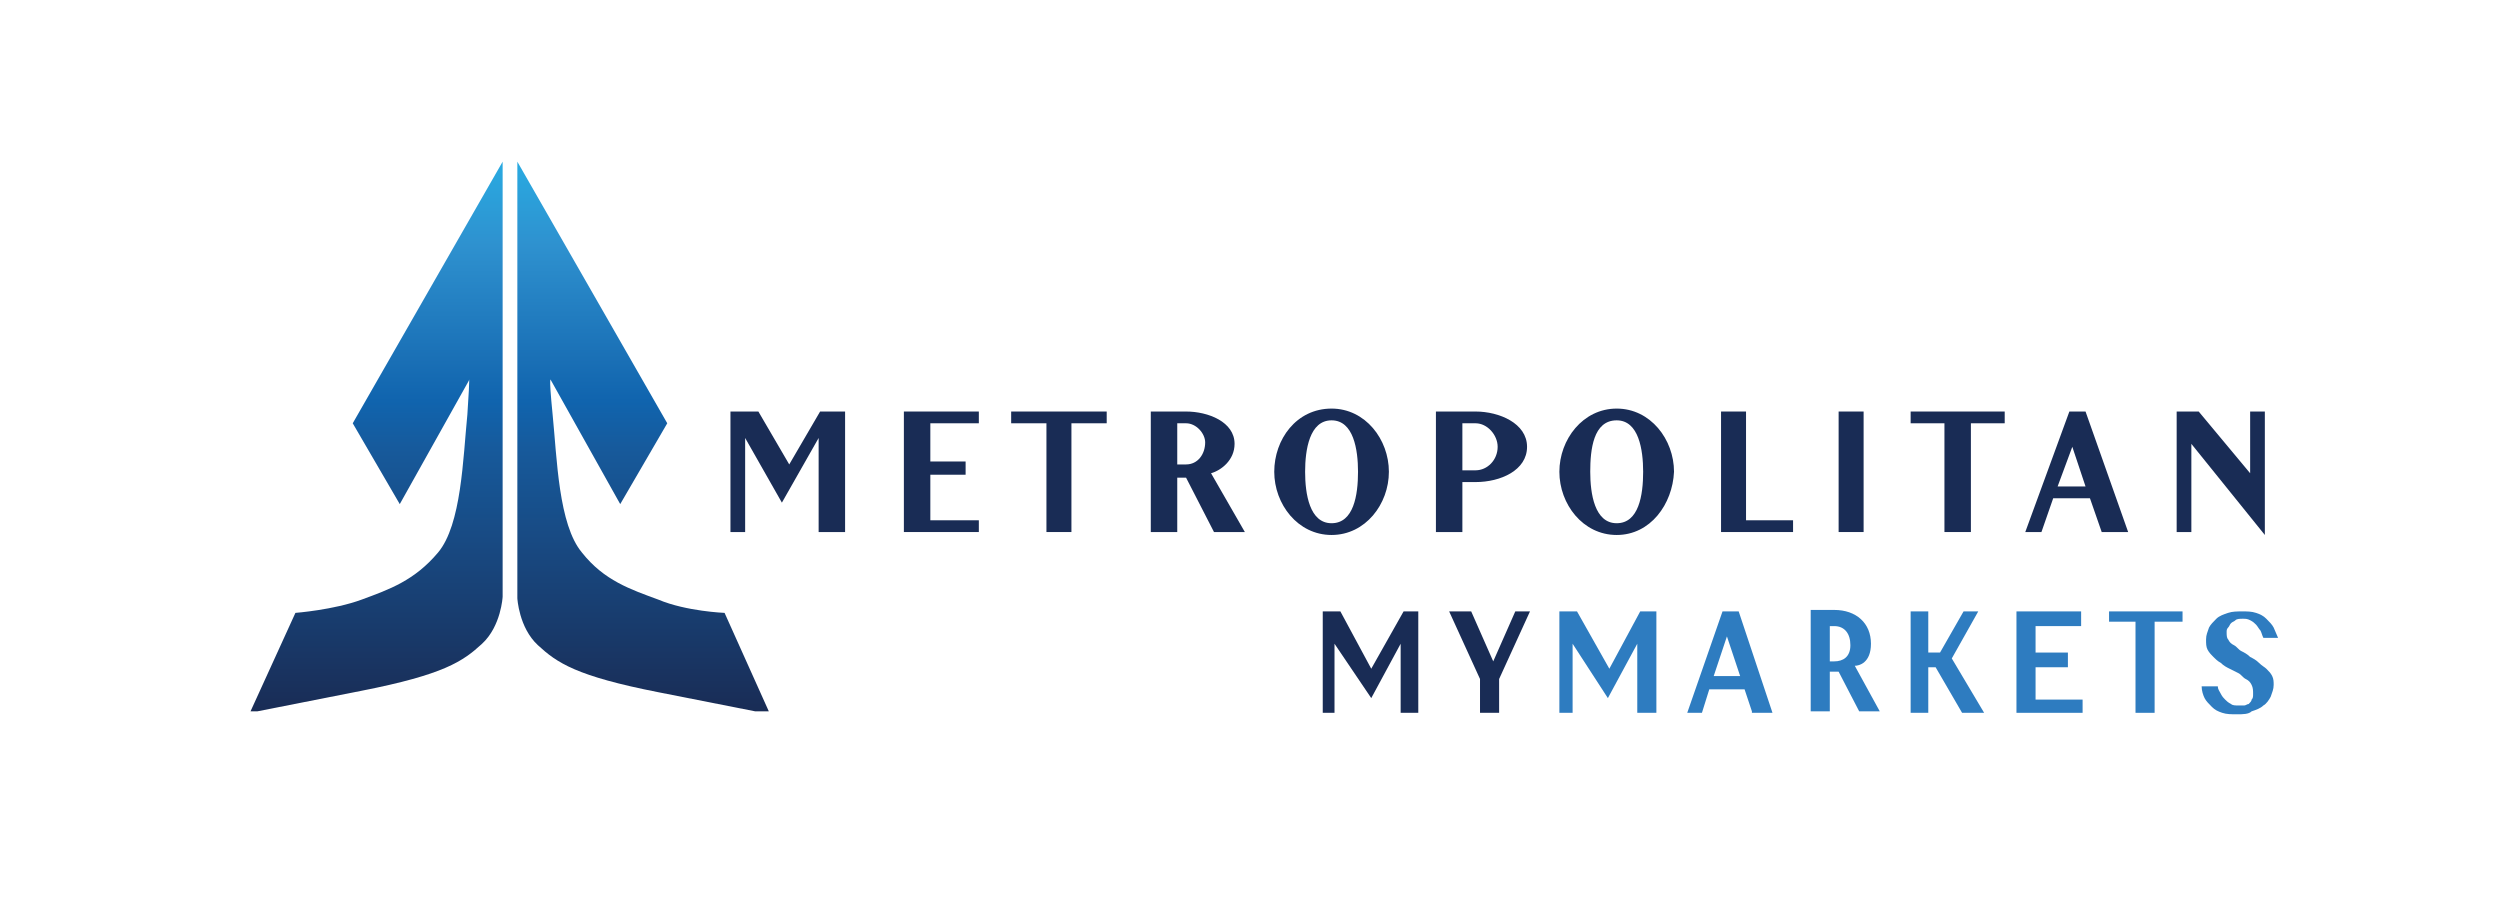 <?xml version="1.0" encoding="utf-8"?>
<!-- Generator: Adobe Illustrator 21.1.0, SVG Export Plug-In . SVG Version: 6.00 Build 0)  -->
<svg version="1.1" id="Layer_1" xmlns="http://www.w3.org/2000/svg" xmlns:xlink="http://www.w3.org/1999/xlink" x="0px" y="0px"
	 viewBox="0 0 170.1 62.4" style="enable-background:new 0 0 170.1 62.4;" xml:space="preserve">
<style type="text/css">
	.st0{fill:#192C55;}
	.st1{fill:#2E7CC0;}
	.st2{clip-path:url(#SVGID_2_);fill:url(#SVGID_3_);}
	.st3{clip-path:url(#SVGID_5_);fill:url(#SVGID_6_);}
</style>
<g>
	<g>
		<polygon class="st0" points="93.3,45.5 91.2,41.6 90,41.6 90,48.5 90.8,48.5 90.8,43.8 93.3,47.5 95.3,43.8 95.3,48.5 96.5,48.5 
			96.5,41.6 95.5,41.6 		"/>
		<polygon class="st0" points="101.6,45 100.1,41.6 100,41.6 98.6,41.6 100.7,46.2 100.7,48.5 102,48.5 102,46.2 104.1,41.6 
			103.1,41.6 		"/>
	</g>
	<polygon class="st1" points="109.5,45.5 107.3,41.6 106.1,41.6 106.1,48.5 107,48.5 107,43.8 109.4,47.5 111.4,43.8 111.4,48.5 
		112.7,48.5 112.7,41.6 111.6,41.6 	"/>
	<path class="st1" d="M118.3,41.6h-1.1l-2.4,6.9h1l0.5-1.6h2.4l0.5,1.5v0.1h1.4L118.3,41.6L118.3,41.6z M118.4,46h-1.8l0.9-2.7
		L118.4,46z"/>
	<path class="st1" d="M127.3,43.8c0-1.4-1-2.3-2.5-2.3h-1.6v6.9h1.3v-2.7h0.6l1.4,2.7h1.4l-1.7-3.1
		C126.5,45.3,127.3,45.1,127.3,43.8z M124.5,42.6h0.3c0.7,0,1.1,0.5,1.1,1.3s-0.5,1.1-1.1,1.1h-0.3V42.6z"/>
	<polygon class="st1" points="134.6,41.6 133.6,41.6 132,44.4 131.2,44.4 131.2,41.6 130,41.6 130,48.5 131.2,48.5 131.2,45.4 
		131.7,45.4 133.5,48.5 133.8,48.5 135,48.5 132.8,44.8 	"/>
	<polygon class="st1" points="138.5,45.4 140.7,45.4 140.7,44.4 138.5,44.4 138.5,42.6 141.6,42.6 141.6,41.6 137.2,41.6 
		137.2,48.5 141.7,48.5 141.7,47.6 138.5,47.6 	"/>
	<polygon class="st1" points="143.5,41.6 143.5,42.3 145.3,42.3 145.3,48.5 146.6,48.5 146.6,42.3 148.5,42.3 148.5,41.6 	"/>
</g>
<g>
	<g>
		<g>
			<defs>
				<path id="SVGID_1_" d="M24,28.8l3.2,5.5l4.7-8.4c0,0,0.1-0.7-0.1,2.3c-0.3,3-0.4,7.5-2,9.4s-3.3,2.5-5.2,3.2s-4.5,0.9-4.5,0.9
					L17,48.5c0,0,2-0.4,7.6-1.5s6.9-2,8.2-3.2s1.4-3.2,1.4-3.2V11L24,28.8z"/>
			</defs>
			<clipPath id="SVGID_2_">
				<use xlink:href="#SVGID_1_"  style="overflow:visible;"/>
			</clipPath>
			
				<linearGradient id="SVGID_3_" gradientUnits="userSpaceOnUse" x1="-1222.265" y1="204.039" x2="-1220.839" y2="204.039" gradientTransform="matrix(0 -26.221 -26.221 0 5375.707 -32000.547)">
				<stop  offset="0" style="stop-color:#192C55"/>
				<stop  offset="0.471" style="stop-color:#17599A"/>
				<stop  offset="0.567" style="stop-color:#1064AE"/>
				<stop  offset="0.644" style="stop-color:#1A70B6"/>
				<stop  offset="0.849" style="stop-color:#2E91CF"/>
				<stop  offset="1" style="stop-color:#29AAE1"/>
			</linearGradient>
			<rect x="17" y="11" class="st2" width="17.2" height="37.4"/>
		</g>
	</g>
	<g>
		<g>
			<defs>
				<path id="SVGID_4_" d="M35.2,40.7c0,0,0.1,2,1.4,3.2c1.3,1.2,2.6,2.1,8.2,3.2c5.6,1.1,7.6,1.5,7.6,1.5l-3.1-6.9
					c0,0-2.6-0.1-4.5-0.9c-1.9-0.7-3.7-1.3-5.2-3.2c-1.6-1.9-1.7-6.4-2-9.4s-0.1-2.3-0.1-2.3l4.7,8.4l3.2-5.5L35.2,11V40.7z"/>
			</defs>
			<clipPath id="SVGID_5_">
				<use xlink:href="#SVGID_4_"  style="overflow:visible;"/>
			</clipPath>
			
				<linearGradient id="SVGID_6_" gradientUnits="userSpaceOnUse" x1="-1222.265" y1="203.833" x2="-1220.839" y2="203.833" gradientTransform="matrix(0 -26.221 -26.221 0 5388.497 -32000.547)">
				<stop  offset="0" style="stop-color:#192C55"/>
				<stop  offset="0.471" style="stop-color:#17599A"/>
				<stop  offset="0.567" style="stop-color:#1064AE"/>
				<stop  offset="0.644" style="stop-color:#1A70B6"/>
				<stop  offset="0.849" style="stop-color:#2E91CF"/>
				<stop  offset="1" style="stop-color:#29AAE1"/>
			</linearGradient>
			<rect x="35.2" y="11" class="st3" width="17.2" height="37.4"/>
		</g>
	</g>
	<g>
		<path class="st0" d="M138.9,36.2h-1.1l3-8.2h1.1l2.9,8.2H143l-0.8-2.3h-2.5L138.9,36.2z M141,30.4l-1,2.7h1.9L141,30.4z"/>
		<polygon class="st0" points="55.8,28 53.7,31.6 51.6,28 49.7,28 49.7,28.9 49.7,36.2 50.7,36.2 50.7,35.3 50.7,29.8 53.2,34.2 
			55.7,29.8 55.7,36.2 57.5,36.2 57.5,35.3 57.5,28 		"/>
		<polygon class="st0" points="63.3,31.4 65.7,31.4 65.7,32.3 64.8,32.3 63.3,32.3 63.3,35.4 66.6,35.4 66.6,36.2 61.5,36.2 
			61.5,28.9 61.5,28 66.6,28 66.6,28.8 65.4,28.8 63.3,28.8 		"/>
		<polygon class="st0" points="72.9,28.8 72.9,35.3 72.9,36.2 71.2,36.2 71.2,28.8 70,28.8 68.8,28.8 68.8,28 75.3,28 75.3,28.8 		
			"/>
		<path class="st0" d="M78.3,36.2V28h2.4c1.5,0,3.3,0.7,3.3,2.2c0,1.1-0.9,1.8-1.6,2l2.3,4h-2.1l-1.9-3.7h-0.6v2.8v0.9H78.3z
			 M80.7,28.8h-0.6v2.8h0.6c0.8,0,1.3-0.7,1.3-1.5C82,29.5,81.4,28.8,80.7,28.8"/>
		<path class="st0" d="M90.6,36.4c-2.3,0-3.9-2.1-3.9-4.3s1.5-4.3,3.9-4.3c2.3,0,3.9,2.1,3.9,4.3S92.9,36.4,90.6,36.4 M88.8,32.1
			c0,1.5,0.3,3.5,1.8,3.5s1.8-1.9,1.8-3.5c0-1.5-0.3-3.5-1.8-3.5C89.1,28.6,88.8,30.6,88.8,32.1"/>
		<path class="st0" d="M99.5,36.2h-1.8v-7.3V28h2.7c1.6,0,3.5,0.8,3.5,2.4s-1.8,2.4-3.5,2.4h-0.9v2.5C99.5,35.3,99.5,36.2,99.5,36.2
			z M99.5,32h0.9c0.8,0,1.5-0.7,1.5-1.6c0-0.8-0.7-1.6-1.5-1.6h-0.9V32z"/>
		<path class="st0" d="M110,36.4c-2.3,0-3.9-2.1-3.9-4.3s1.6-4.3,3.9-4.3s3.9,2.1,3.9,4.3C113.8,34.3,112.3,36.4,110,36.4
			 M108.2,32.1c0,1.5,0.3,3.5,1.8,3.5s1.8-1.9,1.8-3.5c0-1.5-0.3-3.5-1.8-3.5C108.4,28.6,108.2,30.6,108.2,32.1"/>
		<polygon class="st0" points="117.1,28 118.8,28 118.8,35.4 120.9,35.4 122,35.4 122,36.2 117.1,36.2 117.1,28.9 		"/>
		<polygon class="st0" points="126.8,28 126.8,35.3 126.8,36.2 125.1,36.2 125.1,28.9 125.1,28 		"/>
		<polygon class="st0" points="134.1,28.8 134.1,35.3 134.1,36.2 132.3,36.2 132.3,28.8 131.2,28.8 130,28.8 130,28 136.4,28 
			136.4,28.8 		"/>
		<polygon class="st0" points="153.1,28 153.1,28.9 153.1,32.2 149.6,28 148.1,28 148.1,28.9 148.1,36.2 149.1,36.2 149.1,35.3 
			149.1,30.2 154.1,36.4 154.1,28 		"/>
	</g>
</g>
<g>
	<path class="st1" d="M152.2,48.6c-0.4,0-0.7,0-1-0.1c-0.3-0.1-0.5-0.2-0.7-0.4c-0.2-0.2-0.4-0.4-0.5-0.6c-0.1-0.2-0.2-0.5-0.2-0.8
		h1.1c0,0.2,0.1,0.3,0.2,0.5c0.1,0.2,0.2,0.3,0.3,0.4s0.2,0.2,0.4,0.3c0.1,0.1,0.3,0.1,0.5,0.1c0.1,0,0.3,0,0.4,0
		c0.1,0,0.2-0.1,0.3-0.1c0.1-0.1,0.2-0.2,0.2-0.3c0.1-0.1,0.1-0.2,0.1-0.4c0-0.2,0-0.4-0.1-0.6s-0.2-0.3-0.4-0.4
		c-0.2-0.1-0.3-0.3-0.5-0.4s-0.4-0.2-0.6-0.3c-0.2-0.1-0.4-0.2-0.6-0.4c-0.2-0.1-0.4-0.3-0.5-0.4s-0.3-0.3-0.4-0.5s-0.1-0.4-0.1-0.7
		c0-0.3,0.1-0.5,0.2-0.8c0.1-0.2,0.3-0.4,0.5-0.6s0.5-0.3,0.8-0.4c0.3-0.1,0.6-0.1,1-0.1c0.3,0,0.6,0,0.9,0.1s0.5,0.2,0.7,0.4
		c0.2,0.2,0.4,0.4,0.5,0.6c0.1,0.2,0.2,0.5,0.3,0.7h-1c-0.1-0.2-0.1-0.3-0.2-0.5c-0.1-0.1-0.2-0.3-0.3-0.4s-0.2-0.2-0.4-0.3
		c-0.2-0.1-0.3-0.1-0.5-0.1c-0.2,0-0.4,0-0.5,0.1s-0.2,0.1-0.3,0.2c-0.1,0.1-0.1,0.2-0.2,0.3s-0.1,0.2-0.1,0.3c0,0.2,0,0.4,0.1,0.5
		c0.1,0.2,0.2,0.3,0.4,0.4c0.2,0.1,0.3,0.3,0.5,0.4c0.2,0.1,0.4,0.2,0.6,0.4c0.2,0.1,0.4,0.2,0.6,0.4s0.4,0.3,0.5,0.4
		c0.2,0.2,0.3,0.3,0.4,0.5s0.1,0.4,0.1,0.6c0,0.3-0.1,0.5-0.2,0.8c-0.1,0.2-0.3,0.5-0.5,0.6c-0.2,0.2-0.5,0.3-0.8,0.4
		C153,48.6,152.6,48.6,152.2,48.6z"/>
</g>
</svg>
